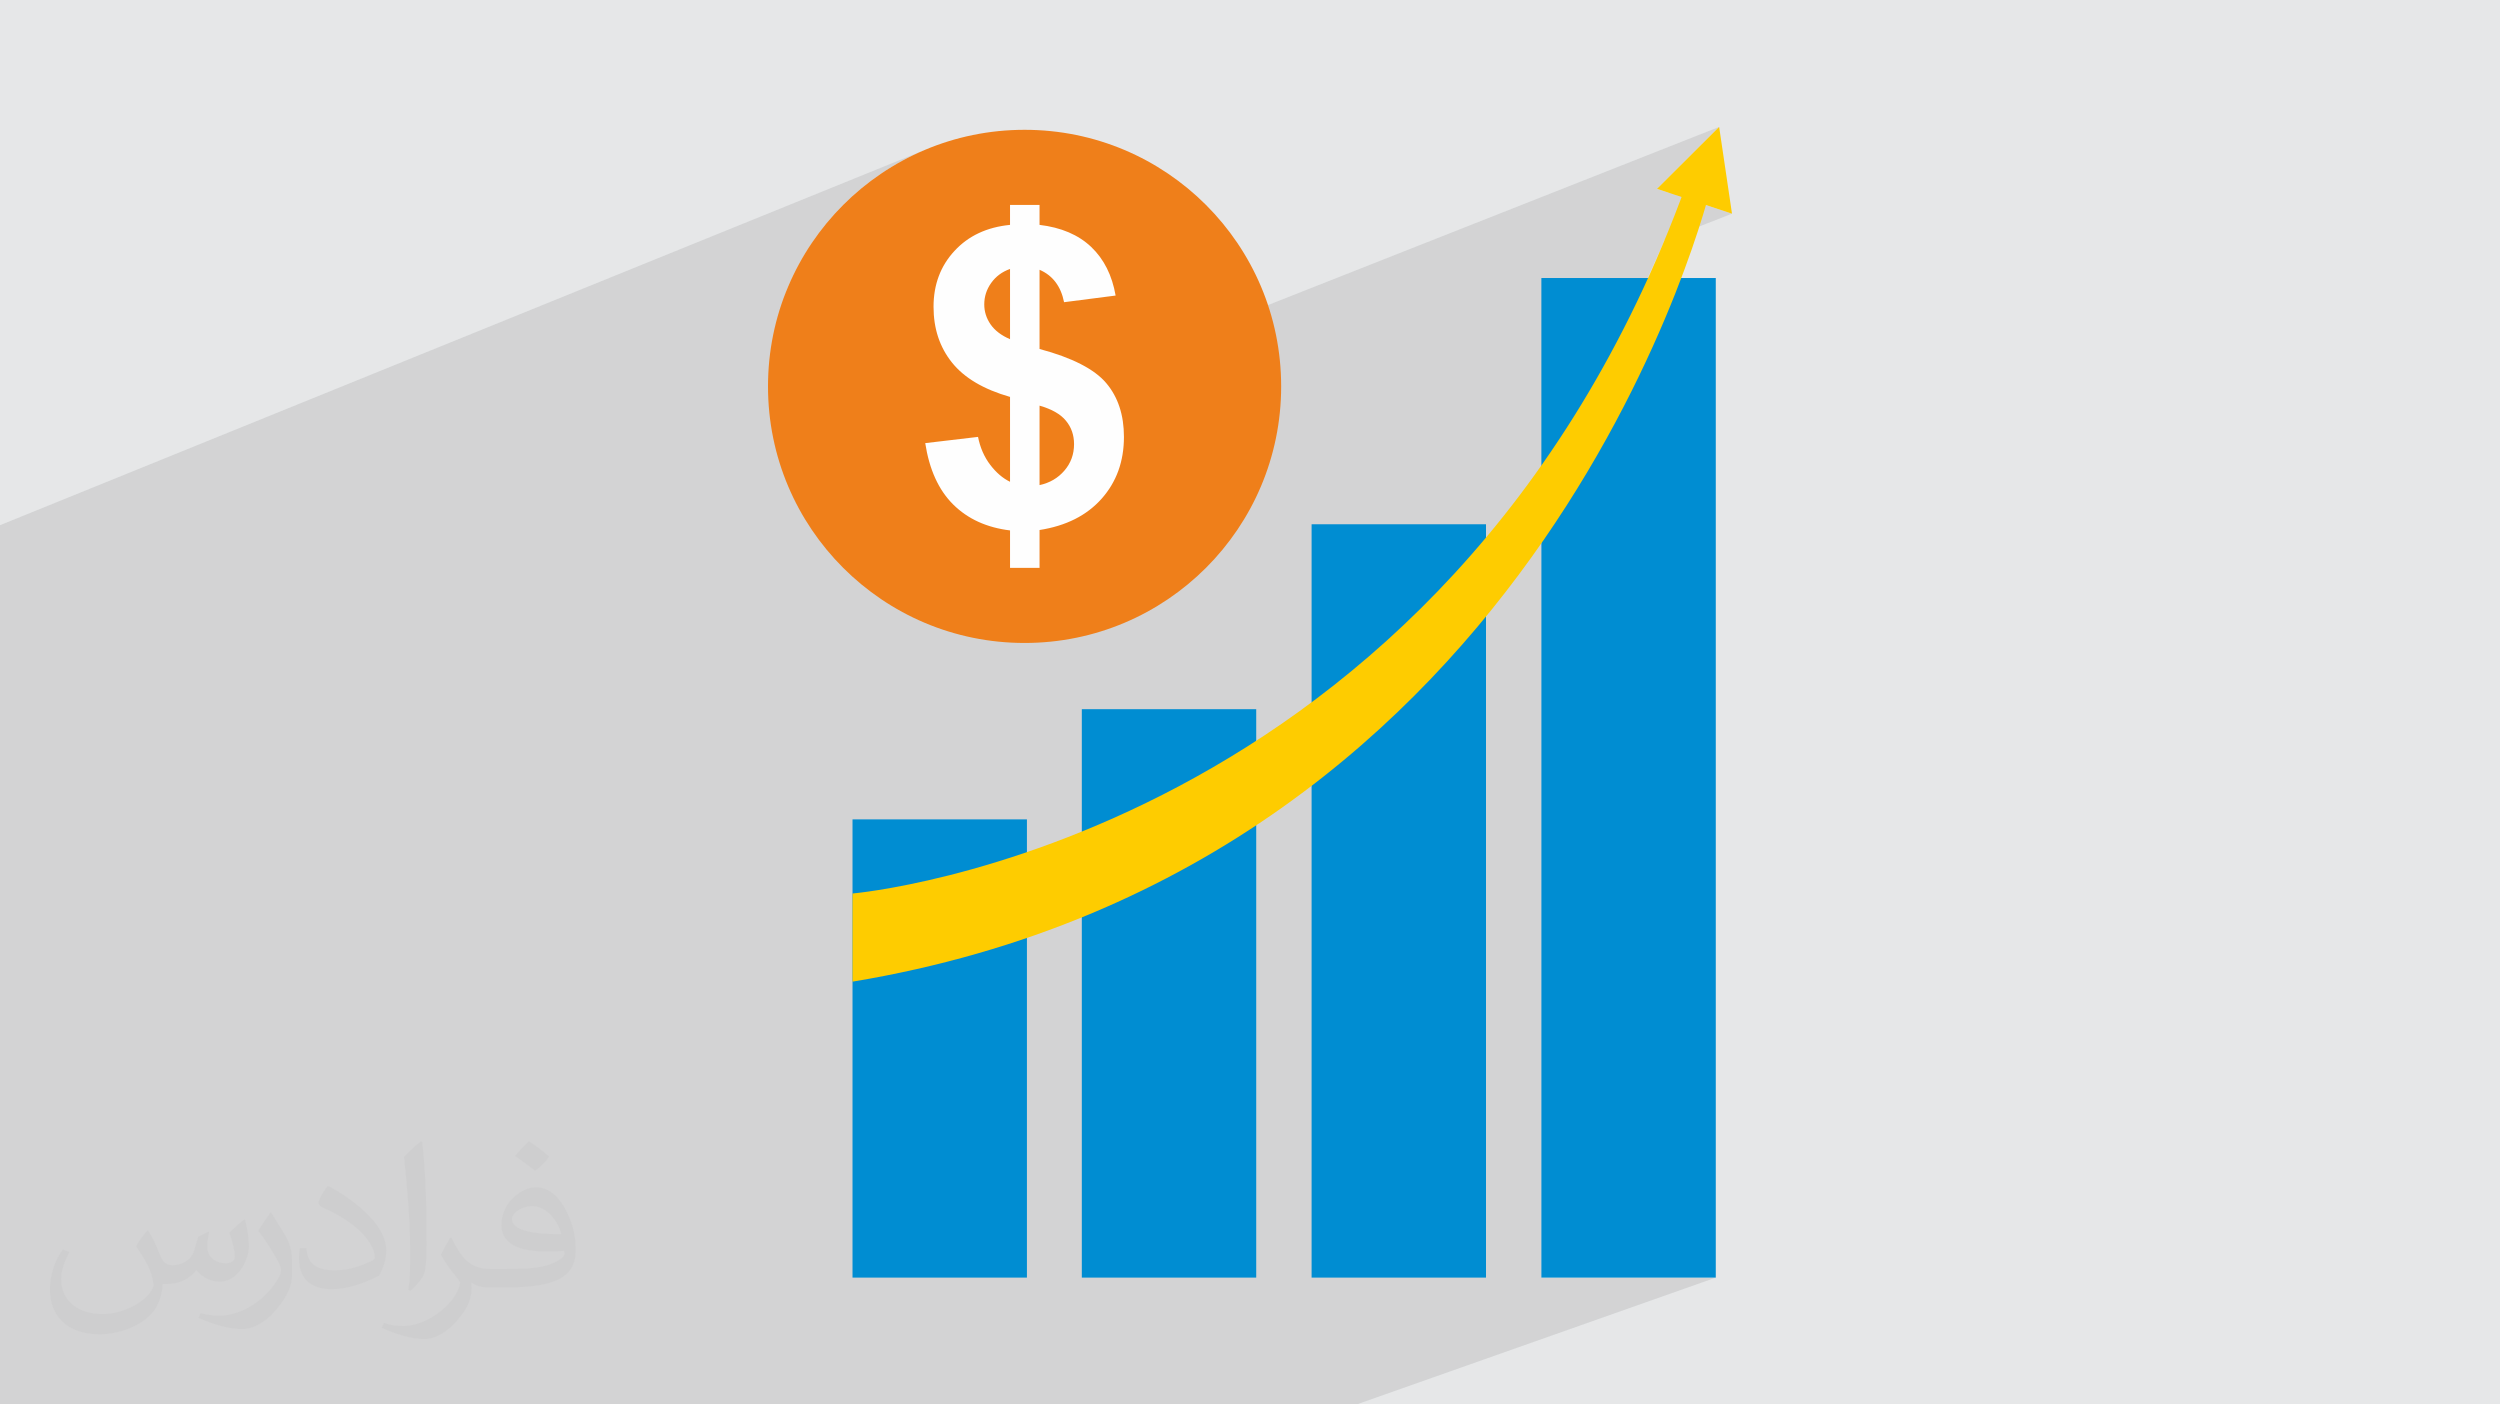 <?xml version="1.0" encoding="UTF-8"?>
<!DOCTYPE svg PUBLIC "-//W3C//DTD SVG 1.1//EN" "http://www.w3.org/Graphics/SVG/1.1/DTD/svg11.dtd">
<!-- Creator: CorelDRAW 2020 (64-Bit) -->
<svg xmlns="http://www.w3.org/2000/svg" xml:space="preserve" width="94.192mm" height="52.917mm" version="1.1" style="shape-rendering:geometricPrecision; text-rendering:geometricPrecision; image-rendering:optimizeQuality; fill-rule:evenodd; clip-rule:evenodd"
viewBox="0 0 9404.92 5283.66"
 xmlns:xlink="http://www.w3.org/1999/xlink"
 xmlns:xodm="http://www.corel.com/coreldraw/odm/2003">
 <defs>
  <style type="text/css">
   <![CDATA[
    .fil5 {fill:#EF7F1A}
    .fil0 {fill:#E6E7E8}
    .fil6 {fill:#FEFEFE;fill-rule:nonzero}
    .fil4 {fill:#FECC00;fill-rule:nonzero}
    .fil3 {fill:#008DD2;fill-rule:nonzero}
    .fil2 {fill:#373435;fill-opacity:0.031}
    .fil1 {fill:#2B2A29;fill-opacity:0.102}
   ]]>
  </style>
 </defs>
 <g id="Layer_x0020_1">
  <polygon class="fil0" points="-0,0 9404.92,0 9404.92,5283.66 -0,5283.66 "/>
  <polygon class="fil1" points="-0,2415.14 -0,2372.27 -0,2356.09 -0,2342.98 -0,2300.03 -0,1975.72 3478.72,564.17 3435.97,583.5 3394.35,604.81 3353.93,628.05 3314.76,653.16 3276.92,680.07 3240.45,708.73 3205.44,739.06 3171.91,771.02 3139.95,804.55 3109.61,839.57 3080.96,876.03 3054.05,913.88 3028.93,953.05 3005.7,993.47 2984.38,1035.08 2965.05,1077.84 2951.48,1112.27 3799.7,770.91 3910.73,770.91 3910.73,845.98 3925.79,848.01 3940.44,850.44 3954.71,853.31 3968.6,856.59 3982.09,860.3 3995.19,864.42 4007.91,868.97 4020.23,873.95 4032.18,879.33 4043.73,885.15 4054.89,891.38 4065.66,898.03 4076.06,905.11 4086.06,912.61 4095.68,920.53 4104.92,928.87 4113.7,937.61 4122.09,946.7 4130.07,956.15 4137.65,965.97 4144.83,976.14 4151.58,986.68 4157.96,997.57 4163.91,1008.82 4169.46,1020.44 4174.6,1032.42 4179.34,1044.75 4183.68,1057.45 4187.6,1070.51 4191.11,1083.93 4194.22,1097.71 4196.92,1111.85 3910.73,1225.6 3910.73,1312.81 3933.29,1319.09 3954.93,1325.6 3975.65,1332.35 3995.46,1339.33 4014.35,1346.55 4032.33,1354 4049.38,1361.69 4065.52,1369.6 4080.73,1377.73 4095.03,1386.11 4108.4,1394.7 4120.86,1403.53 4121.3,1403.87 6467.38,477.4 6233.64,710.43 6274.83,724.07 6342.29,697.54 6325.32,740.8 6515.73,803.85 6261.54,903.38 6253.91,922.82 6158.4,1135.11 6056.38,1334.78 5948.53,1522.22 5835.5,1697.81 5798.6,1749.31 5798.6,4806.27 6454.69,4806.27 5102.98,5283.66 4455.45,5283.66 4249.86,5283.66 3602.31,5283.66 3396.72,5283.66 2749.15,5283.66 2545.35,5283.66 1897.81,5283.66 -0,5283.66 -0,4977.59 -0,4897.86 -0,4668.28 -0,4576.8 -0,4306.9 -0,4225.08 -0,3972.86 -0,3877.82 -0,3655.43 -0,3530.75 -0,3518.62 -0,3358.78 -0,3356.27 -0,3355.22 -0,3318.64 -0,3302.38 -0,3191.68 -0,3163.64 -0,3094.16 -0,3068.85 -0,3041.21 -0,3031.39 -0,2863.91 -0,2786.16 -0,2780.08 -0,2577.51 -0,2531.76 "/>
  <path class="fil2" d="M557.14 4629.28c17.95,27.21 29.6,53.36 40.96,82.43 8.45,16.91 12.93,48.09 52.57,48.09 11.61,0 28.28,-3.42 43.06,-11.61 16.63,-8.73 29.32,-21.94 35.94,-42l15.85 -53.36 38.57 -19.02 2.64 2.64c-5.27,20.09 -6.59,39.36 -6.59,54.43 0,44.63 38.57,61.56 69.22,61.56 17.95,0 34.09,-8.73 34.09,-25.11 0,-21.13 -8.98,-57.06 -20.62,-89.29 17.95,-17.95 35.94,-35.94 56.53,-50.47l3.17 1.6c8.98,38.04 14,75.56 14,100.66 0,24.57 -10.83,51.79 -19.81,69.49 -18.49,34.87 -51.25,62.62 -90.87,62.62 -30.1,0 -63.65,-15.07 -86.66,-43.06l-1.32 0c-21.66,26.96 -55.22,51.25 -108.86,51.25l-16.63 0c-2.64,35.41 -10.29,60.49 -21.94,82.95 -31.95,62.34 -126.81,106.47 -216.1,106.47 -124.17,0 -186.51,-71.59 -186.51,-166.96 0,-58.91 19.27,-113.6 48.88,-152.42l24.29 10.04c-18.49,35.41 -30.91,68.68 -30.91,101.45 0,89.29 72.66,131.83 156.4,131.83 77.68,0 173.83,-49.41 191.28,-106.72 -6.59,-62.62 -30.1,-91.93 -66.04,-148.99 10.83,-19.02 24.83,-38.04 42.28,-58.38l3.17 0 0 0 0 0 -0.02 -0.09zm1432.14 -336.04c26.15,16.39 51.79,35.66 76.87,57.85 -14,19.81 -31.45,37.79 -53.11,53.64 -25.11,-20.34 -50.19,-37.79 -75.84,-56.27 17.42,-19.55 34.62,-38.29 52.04,-55.22l0 0 0 0 0 0 0 0 0 0 0.03 0zm13.47 244.11c-42.28,0 -76.87,27.75 -76.87,48.34 0,44.13 84.53,57.85 185.72,57.31 -12.68,-51.79 -57.06,-105.68 -108.86,-105.68l0.01 0.03zm-94.86 236.19c54.96,0 103.04,-1.6 139.74,-10.83 40.96,-10.29 75.56,-30.91 75.56,-45.17 0,-3.7 0,-8.19 -1.32,-11.89 -22.98,2.11 -49.41,2.11 -72.38,2.11 -74.49,0 -131.55,-16.91 -154.02,-58.66 -5.55,-11.61 -9.51,-24.57 -9.51,-39.36 0,-40.43 17.42,-79.79 48.09,-107 25.61,-22.45 53.89,-36.44 82.67,-36.44 52.04,0 93.51,41.75 122.57,107.54 15.85,35.94 26.68,77.4 26.68,129.72 0,34.87 -9.51,64.19 -31.17,85.85 -40.43,39.11 -114.92,53.89 -229.04,53.89l-51.79 0 0 0 -13.47 0c-28.28,0 -48.62,-5.02 -64.72,-17.42l-2.64 0c0.79,6.59 1.32,12.93 1.32,19.02 0,25.61 -8.45,58.38 -25.61,84.53 -50.72,75.3 -105.68,108.04 -153.24,108.04 -48.09,0 -107,-18.49 -160.11,-42.54l9.51 -18.49c17.17,7.13 40.96,11.89 73.7,11.89 85.85,0 198.66,-82.43 212.66,-163 -3.17,-6.59 -8.98,-15.32 -17.17,-24.57 -25.11,-29.85 -40.96,-54.68 -55.75,-80.83 12.68,-25.11 24.29,-45.17 35.13,-63.4l4.49 -0.53c36.72,74.77 69.99,117.55 144.23,117.55l11.61 0 0 0 53.89 0 0 0 0 0 0 0 0 0 0 0 0.09 0.01zm-371.98 79c6.34,-34.34 6.87,-72.91 6.87,-108.86l0 -53.36c0,-99.6 -12.68,-244.36 -22.98,-338.68 17.95,-19.27 43.06,-42 62.87,-57.31l5.81 1.6c13.47,118.62 16.63,256 16.63,383.06 0,33.3 -1.32,65.79 -4.49,89.55 -1.85,30.1 -19.27,52.83 -56.53,87.7l-8.19 -3.7zm-382.8 -157.19c1.85,46.77 24.83,83.49 105.15,83.49 49.93,0 92.19,-12.93 138.96,-35.13 8.45,-3.7 12.93,-8.73 12.93,-12.93 0,-29.32 -22.45,-68.15 -60.23,-103.55 -36.72,-33.3 -85.34,-62.62 -130.76,-82.18 -15.6,-6.59 -20.62,-13.47 -20.62,-20.09 0,-13.47 17.95,-41.75 32.77,-62.09l5.02 -0.53c52.04,27.21 110.17,67.64 153.24,112.53 39.11,41.47 63.4,83.49 63.4,129.19 0,33.81 -10.29,65.51 -26.96,95.11 -57.06,28.79 -117.83,50.72 -178.06,50.72 -73.17,0 -123.1,-34.34 -123.1,-114.92 0,-8.73 0,-22.19 3.17,-39.64l25.11 0 0 0 0 0 0 0 0 0 0 0 -0.02 0zm-132.37 -132.9l45.45 73.45c16.63,27.21 32.23,56.81 32.23,103.55l0 59.7c0,48.34 -30.91,100.13 -80.83,151.38 -39.11,34.62 -73.7,49.41 -105.68,49.41 -47.55,0 -101.98,-14.79 -164.85,-41.75l7.13 -18.49c19.81,5.27 42.79,9.77 71.06,9.77 90.36,-0.53 182.8,-66.57 225.08,-147.15 5.02,-9.26 6.87,-17.95 6.87,-24.04 0,-9.26 -5.02,-19.55 -8.98,-28.79 -22.98,-43.31 -48.62,-82.95 -76.87,-119.68 14.79,-23.25 29.6,-45.7 45.7,-67.9l3.7 0.53 0 0 0 0 0 0 0 0 0 0 -0.02 0.01z"/>
  <g id="_2202864432720">
   <polygon class="fil3" points="4069.74,4806.27 4725.87,4806.27 4725.87,2667.93 4069.74,2667.93 "/>
   <polygon class="fil3" points="4934.17,4806.27 5590.29,4806.27 5590.29,1972.28 4934.17,1972.28 "/>
   <polygon class="fil3" points="3207.14,4806.27 3863.24,4806.27 3863.24,3082.49 3207.14,3082.49 "/>
   <polygon class="fil3" points="5798.6,4806.27 6454.69,4806.27 6454.69,1045.89 5798.6,1045.89 "/>
   <path class="fil4" d="M3207.14 3692.96l0 -331.66c0,0 2232.89,-190.07 3135.14,-2663.76l95.62 0c0,0 -605.02,2558.61 -3230.76,2995.42z"/>
   <polygon class="fil4" points="6515.73,803.85 6233.64,710.43 6467.38,477.4 "/>
   <circle class="fil5" cx="3854.44" cy="1453.56" r="965.24"/>
   <path class="fil6" d="M3799.7 1812.47l0 -319.31c-99.31,-28.41 -172.03,-71.4 -218.16,-129.01 -46.39,-57.85 -69.59,-127.71 -69.59,-210.07 0,-83.41 26.32,-153.53 78.72,-210.08 52.39,-56.82 121.99,-89.4 209.03,-98.01l0 -75.07 111.03 0 0 75.07c81.33,9.67 145.96,37.27 194.19,82.89 47.95,45.61 78.7,106.6 92,182.97l-193.93 25.01c-11.98,-59.94 -42.74,-100.59 -92.26,-121.99l0 297.94c122.75,32.84 206.43,75.85 250.74,128.23 44.57,52.66 66.74,120.16 66.74,202.53 0,92 -27.89,169.41 -83.93,232.49 -56.05,63.08 -133.71,102.17 -233.55,117.81l0 142.31 -111.03 0 0 -140.75c-87.59,-10.69 -158.73,-43.01 -213.73,-97.48 -55.01,-54.48 -89.93,-131.63 -105.3,-230.93l198.6 -23.45c8.09,40.66 23.46,75.59 45.88,105.02 22.43,29.47 47.18,50.57 74.55,63.87zm0 -800.71c-29.97,10.69 -53.43,28.15 -70.88,52.66 -17.47,24.49 -26.08,51.33 -26.08,80.79 0,26.84 7.83,51.87 23.73,75.07 15.89,22.95 40.39,41.71 73.23,55.79l0 -264.3zm111.03 813.22c38.31,-8.35 69.59,-26.58 93.58,-54.73 24.23,-28.16 36.22,-61.28 36.22,-99.58 0,-33.88 -10.15,-63.33 -30.49,-87.83 -20.06,-24.77 -53.16,-43.54 -99.3,-56.84l0 298.98z"/>
  </g>
 </g>
</svg>
